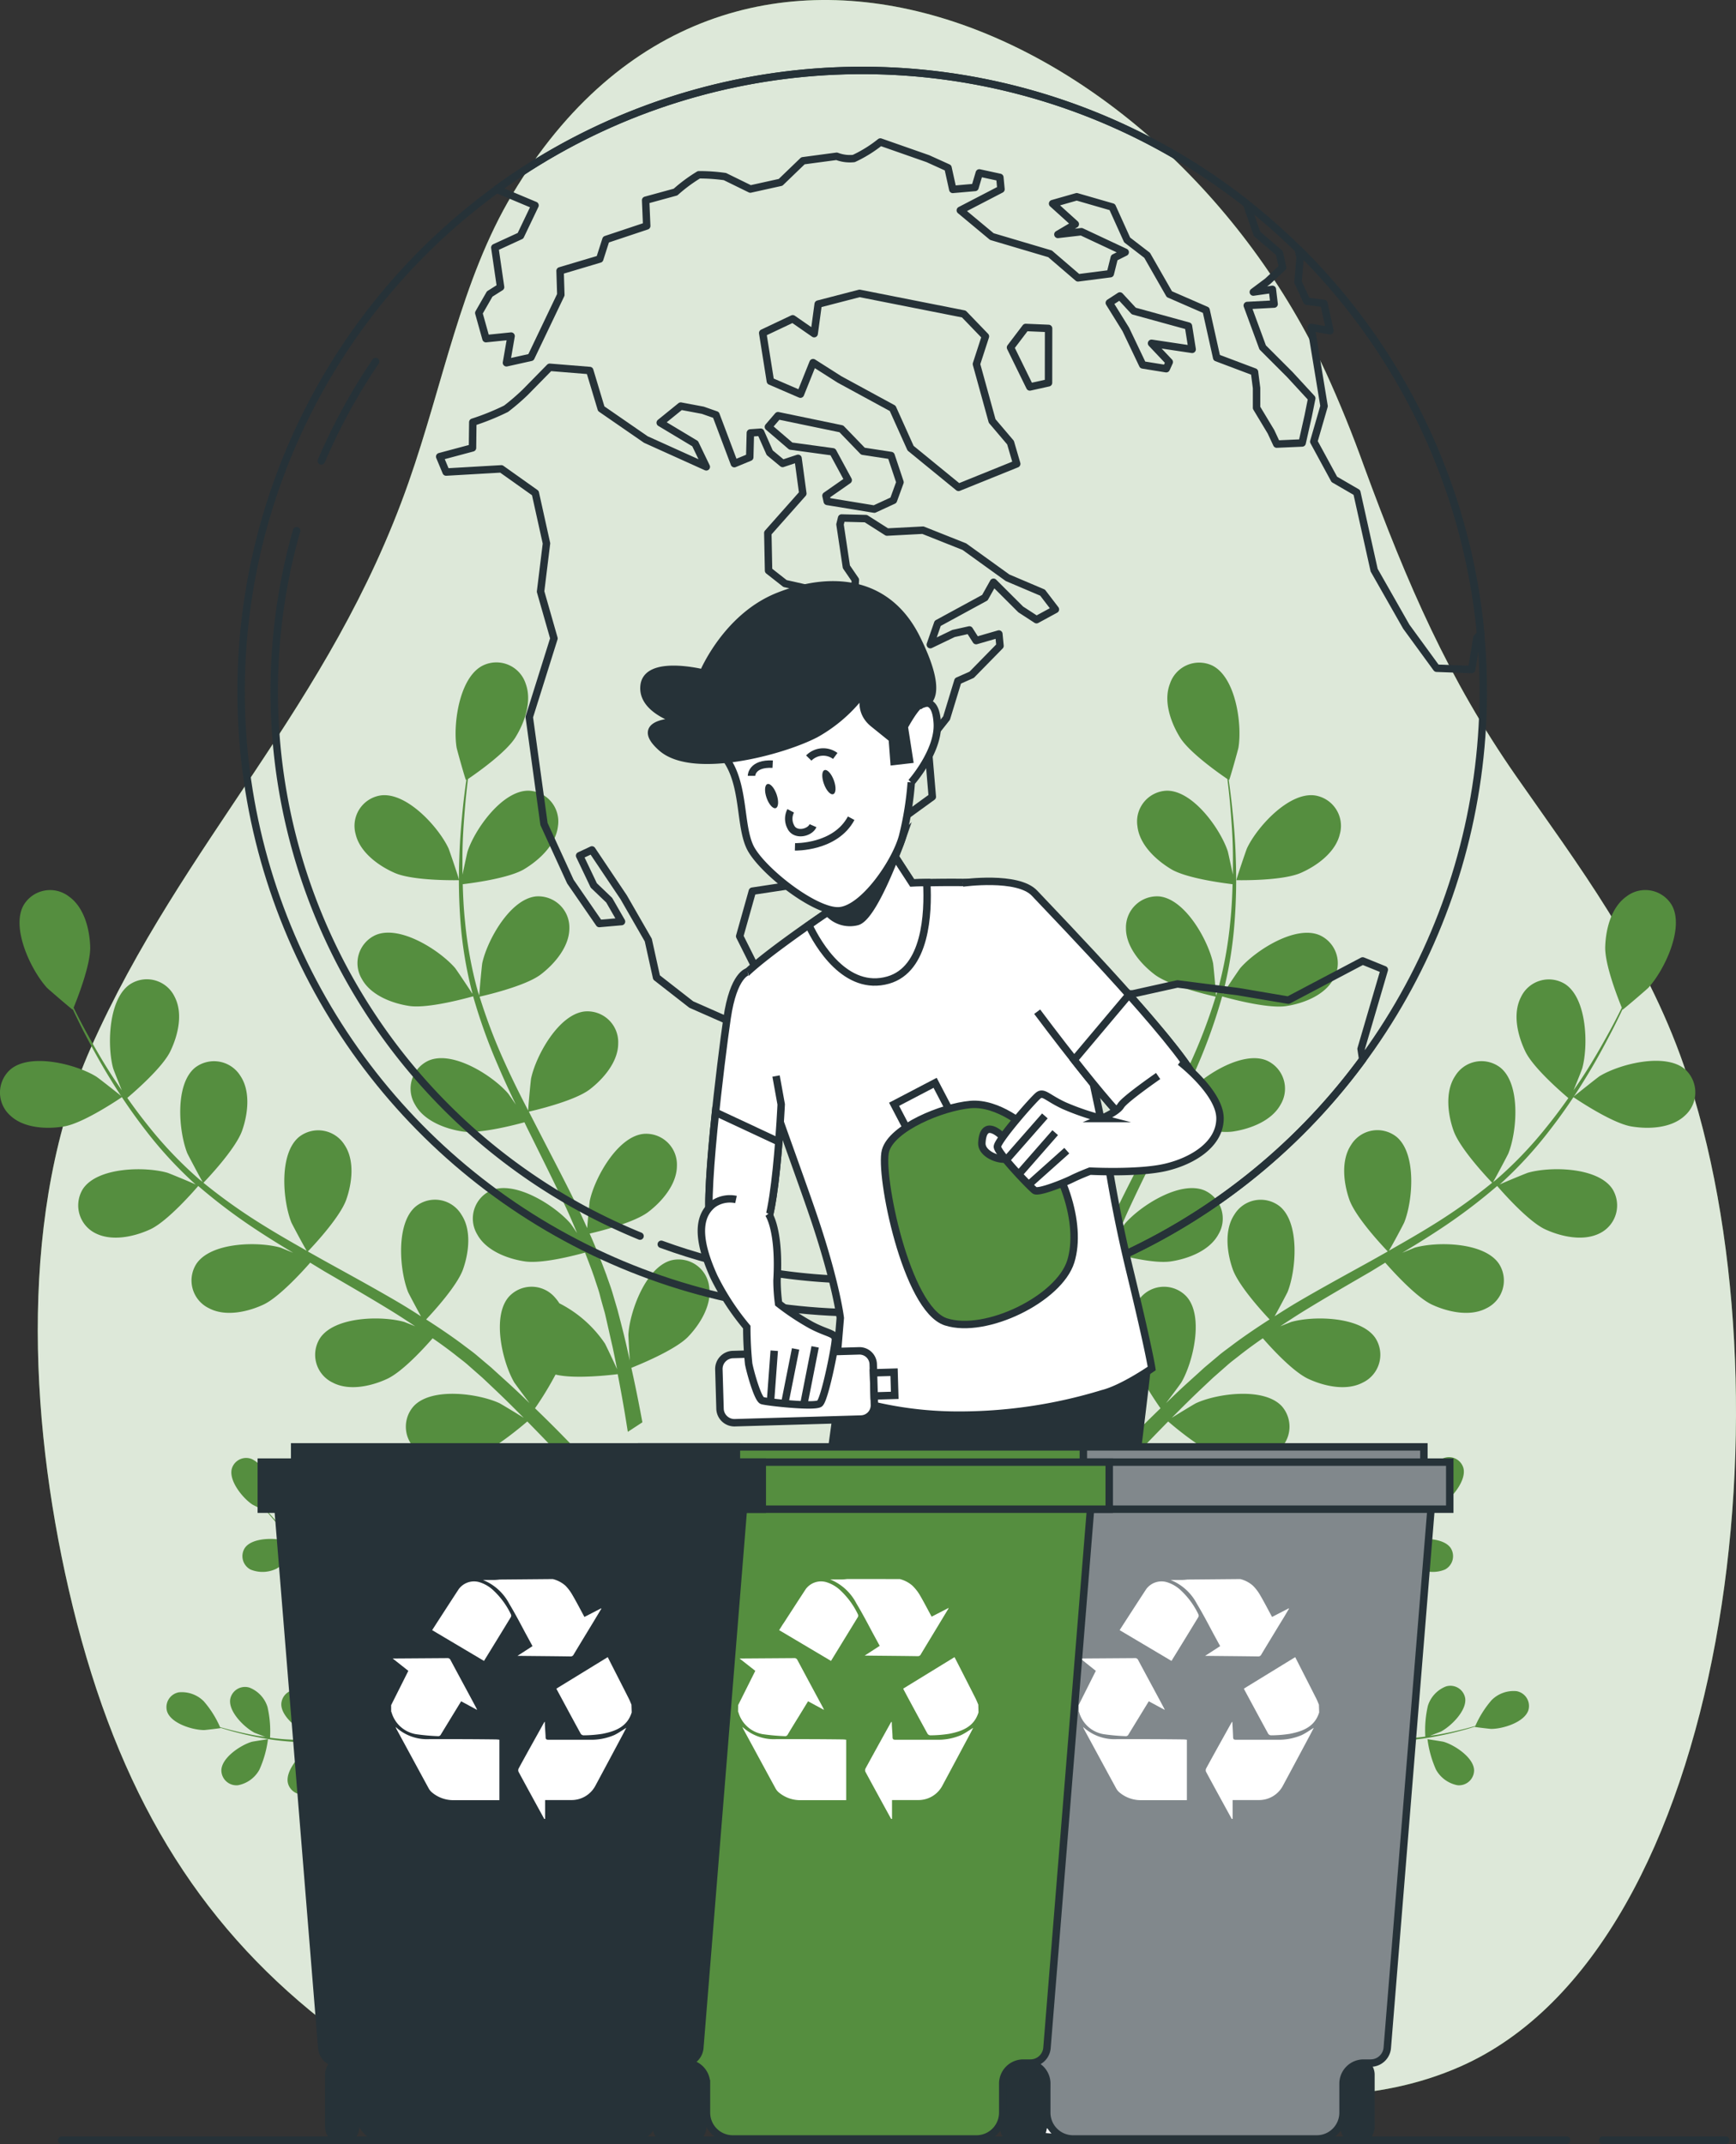 <svg xmlns="http://www.w3.org/2000/svg" width="233.492" height="288.326" viewBox="0 0 233.492 288.326">
  <rect x="0" y="0" width="233.492" height="288.326" fill="#333333" stroke="none"/>
  <g id="Eco_conscious-bro" data-name="Eco conscious-bro" transform="translate(-14.978 -38.333)">
    <g id="freepik--background-simple--inject-64" transform="translate(20.057 38.333)">
      <path id="Path_157226" data-name="Path 157226" d="M200.721,101.048q-2.336-6.515-5.146-12.661C173.742,41.479,115.189,15.943,86.184,64.432c-6.911,11.549-9.32,25.542-13.975,38.769-10.581,30.168-30.354,48.165-42.754,76.075-9.609,21.635-8.339,49.366-2.968,72.754,5.827,25.411,16.079,43.16,32.473,56.683,18.385,15.125,38.05,10.928,57.921,5.661,8.937-2.368,18.149-4.784,27.288-3.88,11.444,1.132,22.741,5.688,34.091,7.9,11.8,2.306,24.036,2.851,35.421-2.168,36.421-16.078,45.045-91.414,30.069-134.574-5.3-15.277-14.284-27.061-22.628-39.018C212.126,129.7,206.607,117.07,200.721,101.048Z" transform="translate(-22.335 -38.333)" fill="#558e3f"/>
      <path id="Path_157227" data-name="Path 157227" d="M200.721,101.048q-2.336-6.515-5.146-12.661C173.742,41.479,115.189,15.943,86.184,64.432c-6.911,11.549-9.32,25.542-13.975,38.769-10.581,30.168-30.354,48.165-42.754,76.075-9.609,21.635-8.339,49.366-2.968,72.754,5.827,25.411,16.079,43.16,32.473,56.683,18.385,15.125,38.05,10.928,57.921,5.661,8.937-2.368,18.149-4.784,27.288-3.88,11.444,1.132,22.741,5.688,34.091,7.9,11.8,2.306,24.036,2.851,35.421-2.168,36.421-16.078,45.045-91.414,30.069-134.574-5.3-15.277-14.284-27.061-22.628-39.018C212.126,129.7,206.607,117.07,200.721,101.048Z" transform="translate(-22.335 -38.333)" fill="#fff" opacity="0.8"/>
    </g>
    <g id="freepik--Plants--inject-64" transform="translate(14.978 127.407)">
      <path id="Path_157228" data-name="Path 157228" d="M464.088,253.8c-2.72-.456-7.822-3.963-7.828-3.963s3.334-2.665,3.562-2.8c2.692-1.636,8.85-3.21,11.515-.9a4.183,4.183,0,0,1-.055,6.213C469.466,254.048,466.436,254.193,464.088,253.8Z" transform="translate(-244.671 -191.395)" fill="#558e3f"/>
      <path id="Path_157229" data-name="Path 157229" d="M417.049,243.616c-2.4-1.118-6.151-5.481-6.448-5.826a74.865,74.865,0,0,1-7.87,5.923c-1.6,1.056-3.245,2.071-4.9,3.065.822-.345,1.567-.642,1.671-.69,3.031-.863,9.389-.752,11.342,2.175a4.142,4.142,0,0,1-1.691,5.971c-2.2,1.167-5.191.5-7.325-.49s-5.426-4.66-6.282-5.64l-1.919,1.174c-3.079,1.788-6.158,3.562-9.133,5.392-1.042.649-2.071,1.319-3.065,1.988.739-.3,1.381-.552,1.457-.58,3.024-.863,9.382-.752,11.342,2.175a4.142,4.142,0,0,1-1.7,5.971c-2.2,1.167-5.184.5-7.318-.49s-5.115-4.3-6.13-5.461c-1.015.69-2.03,1.436-2.982,2.175-.635.518-1.284.973-1.9,1.533l-1.829,1.608c-1.125,1.063-2.3,2.154-3.369,3.217-.752.732-1.457,1.45-2.168,2.161,1.036-.649,3.086-1.892,3.272-1.974,2.858-1.312,9.161-2.168,11.542.428a4.177,4.177,0,0,1-.773,6.165c-2,1.484-5.053,1.277-7.311.621-2.485-.69-6.7-4.3-7.214-4.75-1.174,1.194-2.3,2.361-3.348,3.452q-1.381,1.5-2.651,2.886l-1.843-1.208c.932-.994,1.926-2.03,3-3.12,1.18-1.215,2.471-2.485,3.811-3.783a43.968,43.968,0,0,1-2.8-4.535c-2.582.649-7.7.035-8.36-.055-.324,1.643-.614,3.238-.87,4.75-.18,1.042-.338,2.071-.49,3.01l-1.961-1.284q.186-1.036.393-2.071c.318-1.664.69-3.452,1.091-5.253-.628-.249-5.771-2.3-7.594-4.142-1.629-1.691-3.245-4.294-2.865-6.758a4.142,4.142,0,0,1,5.081-3.562c3.41.891,5.606,6.855,5.778,10,0,.186-.1,2.216-.186,3.486.166-.739.318-1.464.5-2.223.345-1.512.739-3,1.16-4.611.228-.773.456-1.553.69-2.34s.538-1.581.808-2.382c.69-1.85,1.429-3.686,2.237-5.523-1.319-.3-5.992-1.47-7.87-2.9s-3.866-3.755-3.859-6.213a4.142,4.142,0,0,1,4.487-4.294c3.5.359,6.572,5.93,7.228,8.974.041.193.255,2.451.352,3.7.5-1.1.987-2.2,1.526-3.293,1.546-3.162,3.217-6.317,4.832-9.471.511-.966,1-1.933,1.5-2.9-.469-.1-6.054-1.381-8.16-2.968-1.871-1.422-3.866-3.755-3.859-6.213a4.142,4.142,0,0,1,4.48-4.294c3.507.359,6.579,5.93,7.228,9.009.055.228.366,3.486.4,4.315,1.091-2.126,2.161-4.259,3.134-6.406a72.937,72.937,0,0,0,3.39-8.905c-.214-.048-6.047-1.339-8.208-2.975-1.871-1.422-3.866-3.755-3.859-6.213a4.183,4.183,0,0,1,4.487-4.294c3.507.366,6.572,5.93,7.228,8.974.048.242.38,3.749.393,4.384.055-.173.131-.352.18-.525a53.743,53.743,0,0,0,1.74-9.4c.186-1.747.269-3.452.311-5.074-1.111-.131-6.213-.78-8.284-2.036s-4.252-3.307-4.515-5.785a4.142,4.142,0,0,1,3.983-4.756c3.521,0,7.186,5.171,8.174,8.16.048.159.414,1.878.69,3.127V193.7c0-2.665-.2-5.108-.38-7.262-.11-1.229-.235-2.34-.366-3.376-1.022-.69-5.115-3.548-6.379-5.6s-2.25-4.894-1.346-7.214a4.142,4.142,0,0,1,5.723-2.43c3.141,1.6,4,7.9,3.493,11.011-.041.269-1.2,4.391-1.256,4.356l-.062-.041c.145.987.283,2.071.414,3.224.228,2.161.463,4.6.538,7.276a75.334,75.334,0,0,1-.159,8.65,54.827,54.827,0,0,1-1.553,9.547.518.518,0,0,0,0,.11c.545-.877,2.168-3.272,2.313-3.452,2.071-2.389,7.407-5.813,10.659-4.446a4.142,4.142,0,0,1,1.878,5.916c-1.187,2.188-4.045,3.279-6.372,3.631-2.623.393-8.153-1.18-8.595-1.3a73.959,73.959,0,0,1-3.3,9.285c-.753,1.76-1.56,3.514-2.4,5.26.5-.746.953-1.381,1.029-1.484,2.071-2.4,7.407-5.806,10.659-4.446a4.142,4.142,0,0,1,1.878,5.916c-1.187,2.188-4.052,3.279-6.379,3.631s-7.1-.891-8.346-1.236c-.331.69-.649,1.332-.98,2-1.581,3.2-3.176,6.372-4.639,9.54-.518,1.111-.987,2.23-1.463,3.348.449-.656.828-1.208.891-1.284,2.071-2.4,7.414-5.806,10.666-4.446a4.142,4.142,0,0,1,1.878,5.916c-1.187,2.188-4.052,3.279-6.379,3.631s-6.634-.773-8.125-1.18c-.449,1.16-.9,2.32-1.284,3.452-.249.787-.532,1.526-.739,2.333s-.428,1.574-.642,2.347c-.352,1.5-.69,3.058-1.035,4.542-.221,1.029-.414,2.009-.608,3,.5-1.111,1.533-3.279,1.636-3.452a16.223,16.223,0,0,1,6.13-5.405,4.784,4.784,0,0,1,.552-.739,4.142,4.142,0,0,1,6.213-.166c2.354,2.623.891,8.809-.69,11.529-.09.159-1.3,1.788-2.071,2.8.545-.525,1.077-1.042,1.643-1.574,1.125-1.063,2.278-2.071,3.514-3.21l1.864-1.567c.614-.532,1.332-1.022,2-1.539,1.574-1.174,3.224-2.285,4.908-3.369-.932-.987-4.183-4.536-4.964-6.765s-1.153-5.26.228-7.331a4.142,4.142,0,0,1,6.1-1.111c2.727,2.237,2.216,8.574,1.063,11.5-.076.186-1.139,2.188-1.747,3.286,1.022-.649,2.036-1.291,3.086-1.912,3.037-1.781,6.172-3.493,9.285-5.212.953-.525,1.9-1.063,2.844-1.595-.331-.345-4.294-4.48-5.171-6.979-.773-2.216-1.146-5.26.228-7.331a4.142,4.142,0,0,1,6.109-1.111c2.727,2.237,2.216,8.574,1.056,11.5-.083.221-1.622,3.113-2.071,3.824,2.071-1.174,4.142-2.361,6.151-3.617a74.608,74.608,0,0,0,7.739-5.523c-.152-.166-4.308-4.46-5.2-7.021-.78-2.216-1.153-5.26.221-7.331a4.142,4.142,0,0,1,6.109-1.111c2.727,2.237,2.216,8.574,1.056,11.5-.09.235-1.747,3.341-2.071,3.88.145-.117.3-.228.442-.345a53.287,53.287,0,0,0,6.627-6.9c1.125-1.381,2.119-2.713,3.065-4.059-.856-.725-4.729-4.059-5.792-6.275s-1.719-5.1-.58-7.311a4.142,4.142,0,0,1,5.93-1.747c2.955,1.926,3.141,8.284,2.313,11.315-.041.166-.69,1.795-1.174,2.975.414-.614.856-1.243,1.243-1.836,1.457-2.237,2.651-4.37,3.693-6.268.587-1.084,1.091-2.071,1.553-3.01-.469-1.146-2.306-5.785-2.23-8.194s.822-5.322,2.858-6.758a4.142,4.142,0,0,1,6.1,1.167c1.733,3.072-1.029,8.795-3.162,11.114-.179.193-3.452,3-3.452,2.934v-.069c-.428.9-.9,1.878-1.436,2.92-1,1.926-2.154,4.094-3.562,6.372a74.021,74.021,0,0,1-4.908,7.117,54.479,54.479,0,0,1-6.558,7.11l-.09.069c.939-.428,3.61-1.526,3.824-1.588,3.031-.863,9.382-.759,11.342,2.168a4.176,4.176,0,0,1-1.691,5.978C422.172,245.273,419.182,244.6,417.049,243.616Z" transform="translate(-209.229 -167.378)" fill="#558e3f"/>
      <path id="Path_157230" data-name="Path 157230" d="M390.649,204.661c-.062,0,1.312-4.052,1.429-4.3,1.339-2.844,5.605-7.559,9.105-7.1a4.142,4.142,0,0,1,3.376,5.212c-.573,2.423-3.044,4.232-5.191,5.184C396.841,204.806,390.656,204.661,390.649,204.661Z" transform="translate(-224.353 -175.372)" fill="#558e3f"/>
      <path id="Path_157231" data-name="Path 157231" d="M429.026,381.221a14.6,14.6,0,0,1-1.146-4.1s2.071.318,2.168.352c1.47.428,4.052,2.112,4.1,3.824a2.03,2.03,0,0,1-2.237,2.016A4.217,4.217,0,0,1,429.026,381.221Z" transform="translate(-235.883 -232.318)" fill="#558e3f"/>
      <path id="Path_157232" data-name="Path 157232" d="M402.944,364.592a13.081,13.081,0,0,1,0-4.218,35.971,35.971,0,0,1-4.7-.877c-.9-.228-1.8-.483-2.7-.746.387.18.739.345.787.38,1.3.794,3.348,3.107,2.941,4.763a2.023,2.023,0,0,1-2.692,1.381,4.229,4.229,0,0,1-2.223-2.761,13.444,13.444,0,0,1-.041-4.1l-1.035-.311c-1.65-.518-3.293-1.042-4.922-1.5-.573-.166-1.146-.3-1.719-.449.352.166.642.3.69.331,1.3.8,3.348,3.107,2.941,4.77a2.016,2.016,0,0,1-2.685,1.346,4.238,4.238,0,0,1-2.23-2.761,12.728,12.728,0,0,1-.055-3.983c-.587-.131-1.18-.255-1.753-.352-.393-.062-.773-.145-1.174-.18L381.2,355.2c-.746-.055-1.519-.117-2.25-.152l-1.491-.062c.573.152,1.691.483,1.781.518,1.381.594,3.776,2.568,3.631,4.273a2.023,2.023,0,0,1-2.458,1.74,4.2,4.2,0,0,1-2.616-2.409,14.859,14.859,0,0,1-.69-4.142c-.808,0-1.595-.048-2.34-.055h-1.9l-.207-1.1c.69,0,1.381,0,2.071.048s1.7.069,2.6.124a23.315,23.315,0,0,1,.69-2.492,14.684,14.684,0,0,1-2.72-3c-.69.421-1.381.842-1.981,1.243-.435.276-.842.545-1.236.815l-.186-1.125.884-.545c.69-.435,1.457-.884,2.237-1.332a13.918,13.918,0,0,1-1-4.073,4.221,4.221,0,0,1,1.477-3.238,2.023,2.023,0,0,1,2.941.649c.8,1.512-.614,4.246-1.684,5.343-.062.062-.822.69-1.3,1.077l.96-.552c.656-.373,1.319-.69,2.03-1.1l1.063-.518c.352-.18.746-.324,1.118-.49.877-.373,1.788-.69,2.706-1.015a13.145,13.145,0,0,1-1.539-3.762,4.316,4.316,0,0,1,.966-3.452,2.023,2.023,0,0,1,3,.2c1.022,1.381.034,4.294-.849,5.523-.055.076-.794.9-1.208,1.339.552-.18,1.1-.366,1.678-.532,1.636-.483,3.314-.925,4.977-1.381l1.533-.414a14.078,14.078,0,0,1-1.615-3.893,4.33,4.33,0,0,1,.966-3.452,2.023,2.023,0,0,1,3,.193c1.022,1.381.034,4.294-.849,5.523-.069.1-1.132,1.277-1.415,1.56,1.118-.3,2.237-.621,3.321-.98a35.416,35.416,0,0,0,4.294-1.705,14.058,14.058,0,0,1-1.622-3.914,4.3,4.3,0,0,1,.966-3.452,2.023,2.023,0,0,1,3,.193c1.022,1.381.034,4.3-.849,5.523-.069.1-1.215,1.381-1.436,1.574l.248-.1a27.042,27.042,0,0,0,3.921-2.458c.69-.511,1.319-1.036,1.919-1.553a13.747,13.747,0,0,1-1.988-3.638,4.157,4.157,0,0,1,.587-3.507,2.023,2.023,0,0,1,3.01-.138c1.167,1.256.5,4.266-.242,5.6-.041.076-.532.766-.9,1.263l.8-.69c.946-.884,1.76-1.747,2.471-2.52.4-.442.759-.849,1.084-1.236a13.619,13.619,0,0,1-.083-4.142,4.132,4.132,0,0,1,2.133-2.844,2.016,2.016,0,0,1,2.761,1.263c.456,1.65-1.512,4.018-2.761,4.832-.11.069-1.967,1.008-1.974.973h0c-.311.38-.649.78-1.022,1.208-.69.787-1.5,1.671-2.43,2.575a34.649,34.649,0,0,1-3.141,2.761,26.734,26.734,0,0,1-3.921,2.575h-.055c.5-.09,1.885-.3,1.988-.3,1.526-.055,4.508.746,5.088,2.354a2.023,2.023,0,0,1-1.5,2.609,4.228,4.228,0,0,1-3.39-1.091,14.232,14.232,0,0,1-2.354-3.5,35.312,35.312,0,0,1-4.4,1.864c-.877.311-1.774.594-2.672.87.428-.069.815-.117.87-.124,1.526-.048,4.5.746,5.081,2.361a2.023,2.023,0,0,1-1.5,2.609A4.235,4.235,0,0,1,393.9,345.1a13.448,13.448,0,0,1-2.292-3.39l-1.035.3c-1.664.483-3.32.953-4.936,1.463-.566.18-1.118.38-1.678.58l.753-.1c1.526-.055,4.508.746,5.088,2.354a2.023,2.023,0,0,1-1.5,2.609,4.2,4.2,0,0,1-3.383-1.091,12.609,12.609,0,0,1-2.244-3.286c-.566.214-1.125.435-1.664.69-.359.173-.69.311-1.07.5l-1.049.538c-.656.366-1.339.746-1.967,1.118-.442.255-.856.511-1.27.766.559-.186,1.671-.531,1.767-.545a7.8,7.8,0,0,1,3.942.421,1.989,1.989,0,0,1,.449-.048,2.03,2.03,0,0,1,2.071,2.168c-.173,1.7-2.865,3.2-4.356,3.528-.09,0-1.063.117-1.684.173.373,0,.69.041,1.1.076.753.048,1.5.124,2.3.2l1.174.159c.393.041.8.138,1.208.207.932.173,1.871.4,2.81.649a13.244,13.244,0,0,1,.794-4,4.218,4.218,0,0,1,2.692-2.32,2.023,2.023,0,0,1,2.4,1.823c.09,1.705-2.34,3.6-3.769,4.142-.09.034-1.153.311-1.74.449.559.152,1.125.3,1.691.483,1.629.5,3.272,1.056,4.908,1.608l1.5.5a13.629,13.629,0,0,1,.808-4.142,4.223,4.223,0,0,1,2.692-2.32,2.023,2.023,0,0,1,2.4,1.823c.09,1.705-2.34,3.6-3.769,4.142-.1.041-1.643.435-2.036.518,1.1.359,2.209.69,3.307,1.015a36.379,36.379,0,0,0,4.522.946,13.88,13.88,0,0,1,.808-4.142,4.235,4.235,0,0,1,2.7-2.32,2.016,2.016,0,0,1,2.4,1.823c.09,1.705-2.34,3.6-3.769,4.142-.11.041-1.76.469-2.071.525.083,0,.173.034.262.041a26.234,26.234,0,0,0,4.632.117c.856-.041,1.671-.131,2.458-.235a14.563,14.563,0,0,1,.345-4.142,4.118,4.118,0,0,1,2.423-2.6,2.023,2.023,0,0,1,2.589,1.546c.276,1.684-1.933,3.838-3.286,4.536l-1.45.552,1.063-.152c1.277-.214,2.43-.49,3.452-.739.58-.145,1.1-.29,1.588-.428a13.626,13.626,0,0,1,2.2-3.486,4.179,4.179,0,0,1,3.355-1.194,2.023,2.023,0,0,1,1.581,2.561c-.531,1.629-3.452,2.52-5.012,2.513-.131,0-2.2-.242-2.181-.269v-.035c-.463.145-.96.3-1.512.449-1.015.269-2.168.566-3.452.808a35.49,35.49,0,0,1-4.142.58,26.678,26.678,0,0,1-4.694,0h-.055c.463.193,1.733.787,1.822.842,1.3.8,3.348,3.113,2.941,4.77a2.023,2.023,0,0,1-2.692,1.381C404.035,366.966,403.29,365.675,402.944,364.592Z" transform="translate(-218.548 -215.302)" fill="#558e3f"/>
      <path id="Path_157233" data-name="Path 157233" d="M421.47,339.282s1.885-.863,2.009-.9c1.457-.449,4.542-.469,5.523.932a2.03,2.03,0,0,1-.759,2.913,4.22,4.22,0,0,1-3.555-.152A14.834,14.834,0,0,1,421.47,339.282Z" transform="translate(-233.898 -220.236)" fill="#558e3f"/>
      <path id="Path_157234" data-name="Path 157234" d="M23.6,253.812c2.72-.456,7.821-3.976,7.828-3.976s-3.321-2.651-3.562-2.761c-2.692-1.636-8.85-3.21-11.515-.9a4.142,4.142,0,0,0,.055,6.213C18.217,254.06,21.282,254.205,23.6,253.812Z" transform="translate(-14.978 -191.408)" fill="#558e3f"/>
      <path id="Path_157235" data-name="Path 157235" d="M36.38,243.6c2.4-1.118,6.144-5.481,6.441-5.826a75.683,75.683,0,0,0,7.87,5.923c1.6,1.056,3.245,2.071,4.9,3.065-.828-.345-1.567-.642-1.678-.69-3.024-.863-9.382-.752-11.342,2.175a4.142,4.142,0,0,0,1.7,5.971c2.2,1.167,5.191.5,7.318-.49s5.433-4.66,6.289-5.64l1.926,1.174c3.079,1.788,6.158,3.562,9.126,5.392,1.049.649,2.071,1.319,3.065,1.988-.732-.3-1.381-.552-1.45-.58-3.024-.863-9.382-.752-11.342,2.175a4.142,4.142,0,0,0,1.691,5.971c2.2,1.167,5.191.5,7.324-.49s5.108-4.3,6.13-5.461c1.015.69,2.03,1.436,2.982,2.175.635.518,1.284.973,1.9,1.533l1.829,1.608c1.125,1.063,2.292,2.154,3.369,3.217.752.732,1.457,1.45,2.168,2.161-1.036-.649-3.093-1.892-3.272-1.974-2.858-1.312-9.161-2.168-11.542.428a4.142,4.142,0,0,0,.773,6.165c2,1.484,5.053,1.277,7.311.621,2.485-.69,6.689-4.3,7.214-4.75,1.174,1.194,2.3,2.361,3.348,3.452.939,1,1.816,1.961,2.651,2.886l1.85-1.208c-.939-.994-1.926-2.03-3-3.12-1.18-1.215-2.471-2.485-3.811-3.783a43.97,43.97,0,0,0,2.761-4.535c2.582.649,7.7.034,8.36-.055.318,1.643.614,3.238.87,4.75.179,1.042.338,2.071.49,3.01l1.961-1.284c-.131-.69-.255-1.381-.394-2.071-.318-1.664-.69-3.452-1.091-5.253.628-.249,5.771-2.3,7.594-4.142,1.636-1.691,3.251-4.294,2.872-6.758a4.142,4.142,0,0,0-5.081-3.562c-3.41.891-5.606,6.855-5.785,10,0,.186.1,2.216.193,3.486-.166-.739-.324-1.464-.5-2.223-.345-1.512-.739-3-1.16-4.611-.228-.773-.456-1.553-.69-2.34s-.545-1.581-.815-2.382c-.69-1.85-1.422-3.686-2.237-5.523,1.325-.3,5.992-1.47,7.877-2.9s3.859-3.755,3.859-6.213a4.142,4.142,0,0,0-4.487-4.294c-3.507.359-6.572,5.93-7.228,8.974-.041.193-.255,2.451-.352,3.7-.5-1.1-.987-2.2-1.526-3.293-1.546-3.162-3.217-6.317-4.832-9.471-.5-.966-.994-1.933-1.491-2.9.469-.1,6.054-1.381,8.16-2.968,1.871-1.422,3.866-3.755,3.859-6.213a4.142,4.142,0,0,0-4.487-4.294c-3.507.359-6.572,5.93-7.228,9.009-.048.228-.359,3.486-.393,4.315-1.1-2.126-2.168-4.259-3.134-6.406a74.138,74.138,0,0,1-3.4-8.905c.221-.048,6.054-1.339,8.215-2.975,1.871-1.422,3.859-3.755,3.859-6.213a4.183,4.183,0,0,0-4.487-4.294c-3.507.366-6.572,5.93-7.228,8.974-.048.242-.387,3.749-.4,4.384-.048-.173-.124-.352-.179-.525a54.357,54.357,0,0,1-1.733-9.4c-.186-1.747-.269-3.452-.311-5.074,1.111-.131,6.213-.78,8.284-2.036s4.252-3.307,4.522-5.785a4.142,4.142,0,0,0-3.983-4.756c-3.528,0-7.186,5.171-8.174,8.16-.055.159-.414,1.878-.69,3.127v-2.216c0-2.665.2-5.108.38-7.262.11-1.229.235-2.34.359-3.376,1.029-.69,5.115-3.548,6.386-5.6s2.244-4.894,1.381-7.214a4.142,4.142,0,0,0-5.8-2.43c-3.141,1.6-4,7.9-3.493,11.011.041.269,1.2,4.391,1.256,4.356l.062-.041c-.145.987-.283,2.071-.414,3.224-.228,2.161-.463,4.6-.538,7.276a75.322,75.322,0,0,0,.159,8.65,54.184,54.184,0,0,0,1.588,9.527s0,.069,0,.11c-.552-.877-2.168-3.272-2.313-3.452-2.071-2.389-7.407-5.813-10.666-4.446a4.142,4.142,0,0,0-1.878,5.916c1.187,2.188,4.052,3.279,6.379,3.631,2.623.393,8.153-1.18,8.588-1.3a74,74,0,0,0,3.341,9.3c.746,1.76,1.56,3.514,2.4,5.26-.5-.746-.953-1.381-1.029-1.484-2.071-2.4-7.407-5.806-10.659-4.446a4.142,4.142,0,0,0-1.878,5.916c1.187,2.188,4.052,3.279,6.372,3.631s7.1-.891,8.353-1.236c.324.69.649,1.332.98,2,1.581,3.2,3.176,6.372,4.639,9.54.518,1.111.987,2.23,1.457,3.348-.442-.656-.822-1.208-.891-1.284-2.071-2.4-7.407-5.806-10.659-4.446a4.142,4.142,0,0,0-1.878,5.916c1.187,2.188,4.052,3.279,6.379,3.631s6.634-.773,8.125-1.18c.449,1.16.9,2.32,1.284,3.452.242.787.532,1.526.732,2.333s.435,1.574.649,2.347c.352,1.5.69,3.058,1.036,4.542.221,1.029.414,2.009.607,3-.5-1.111-1.533-3.279-1.636-3.452a16.278,16.278,0,0,0-6.13-5.405,5.274,5.274,0,0,0-.552-.739,4.142,4.142,0,0,0-6.213-.166c-2.354,2.623-.891,8.809.69,11.529.1.159,1.3,1.788,2.071,2.8-.552-.525-1.077-1.042-1.65-1.574-1.118-1.063-2.271-2.071-3.507-3.21l-1.85-1.56c-.607-.532-1.325-1.022-1.988-1.539-1.574-1.174-3.224-2.285-4.915-3.369.932-.987,4.19-4.536,4.97-6.765s1.153-5.26-.228-7.331a4.142,4.142,0,0,0-6.123-1.111c-2.72,2.237-2.209,8.574-1.056,11.5.069.186,1.139,2.188,1.74,3.286-1.015-.649-2.03-1.291-3.086-1.912-3.037-1.781-6.165-3.493-9.278-5.212-.953-.525-1.9-1.063-2.851-1.595.338-.345,4.294-4.48,5.171-6.979.78-2.216,1.153-5.26-.221-7.331a4.177,4.177,0,0,0-6.109-1.111c-2.761,2.237-2.216,8.574-1.063,11.5.09.221,1.629,3.113,2.071,3.824-2.071-1.174-4.142-2.361-6.144-3.617a75.454,75.454,0,0,1-7.746-5.523c.159-.166,4.308-4.46,5.205-7.021.78-2.216,1.153-5.26-.221-7.331a4.177,4.177,0,0,0-6.1-1.139c-2.761,2.237-2.216,8.574-1.063,11.5.1.235,1.747,3.341,2.071,3.88-.145-.117-.3-.228-.442-.345a53.846,53.846,0,0,1-6.634-6.9c-1.118-1.381-2.119-2.713-3.058-4.059.856-.725,4.729-4.059,5.792-6.275s1.719-5.1.58-7.311a4.142,4.142,0,0,0-5.964-1.719c-2.955,1.926-3.141,8.284-2.313,11.315.041.166.69,1.795,1.167,2.975-.414-.614-.849-1.243-1.236-1.836-1.457-2.237-2.651-4.37-3.693-6.268-.587-1.084-1.091-2.071-1.553-3.01.469-1.146,2.306-5.785,2.23-8.194s-.828-5.322-2.858-6.758a4.142,4.142,0,0,0-6.1,1.167c-1.733,3.072,1.029,8.795,3.155,11.114.186.193,3.452,3,3.452,2.934v-.069c.428.9.9,1.878,1.429,2.92,1.008,1.926,2.161,4.094,3.569,6.372a75.166,75.166,0,0,0,4.9,7.117,55.034,55.034,0,0,0,6.565,7.11l.09.069c-.939-.428-3.61-1.526-3.824-1.588-3.031-.863-9.389-.759-11.349,2.168a4.183,4.183,0,0,0,1.7,5.978C31.25,245.258,34.246,244.589,36.38,243.6Z" transform="translate(-16.158 -167.363)" fill="#558e3f"/>
      <path id="Path_157236" data-name="Path 157236" d="M98.112,204.661c.062,0-1.312-4.052-1.429-4.3-1.339-2.844-5.612-7.559-9.106-7.1a4.142,4.142,0,0,0-3.376,5.212c.566,2.423,3.044,4.232,5.191,5.184C91.919,204.806,98.1,204.661,98.112,204.661Z" transform="translate(-36.367 -175.372)" fill="#558e3f"/>
      <path id="Path_157237" data-name="Path 157237" d="M63.225,381.221a14.437,14.437,0,0,0,1.153-4.1s-2.071.318-2.175.352c-1.464.428-4.045,2.112-4.094,3.824a2.023,2.023,0,0,0,2.237,2.016A4.147,4.147,0,0,0,63.225,381.221Z" transform="translate(-28.335 -232.318)" fill="#558e3f"/>
      <path id="Path_157238" data-name="Path 157238" d="M68.666,364.643a13.08,13.08,0,0,0,0-4.218,36.179,36.179,0,0,0,4.7-.877c.9-.228,1.8-.483,2.7-.746-.393.18-.739.345-.787.38-1.3.794-3.348,3.107-2.941,4.763a2.023,2.023,0,0,0,2.692,1.381,4.229,4.229,0,0,0,2.223-2.761,13.446,13.446,0,0,0,.041-4.1l1.035-.311c1.65-.518,3.293-1.042,4.922-1.5.573-.166,1.146-.3,1.712-.449l-.69.331c-1.25.773-3.321,3.065-2.906,4.729a2.03,2.03,0,0,0,2.692,1.346,4.239,4.239,0,0,0,2.23-2.761,12.728,12.728,0,0,0,.055-3.983c.587-.131,1.174-.255,1.753-.352.393-.062.773-.145,1.174-.18l1.174-.124c.746-.055,1.519-.117,2.251-.152L94.18,355c-.573.152-1.684.483-1.774.518-1.381.594-3.783,2.568-3.631,4.273a2.023,2.023,0,0,0,2.458,1.74,4.222,4.222,0,0,0,2.616-2.409,14.861,14.861,0,0,0,.69-4.142c.808,0,1.595-.048,2.34-.055h1.9l.124-1.063c-.69,0-1.381,0-2.071.048s-1.705.069-2.6.124a22.275,22.275,0,0,0-.69-2.492,14.766,14.766,0,0,0,2.761-3c.69.421,1.381.842,1.981,1.243.428.276.842.545,1.236.815l.186-1.125-.884-.545c-.69-.435-1.457-.884-2.237-1.332a14.144,14.144,0,0,0,1-4.073,4.244,4.244,0,0,0-1.477-3.238,2.023,2.023,0,0,0-2.941.649c-.8,1.512.614,4.246,1.678,5.343.069.062.828.69,1.312,1.077l-.96-.552c-.69-.373-1.319-.69-2.03-1.1l-1.063-.518c-.352-.18-.746-.324-1.118-.49-.877-.373-1.788-.69-2.706-1.015a13.345,13.345,0,0,0,1.539-3.762,4.316,4.316,0,0,0-.966-3.452,2.023,2.023,0,0,0-3,.2c-1.022,1.381,0,4.294.849,5.523.055.076.794.9,1.208,1.339-.559-.179-1.111-.366-1.678-.532-1.636-.483-3.314-.925-4.984-1.381-.511-.131-1.015-.276-1.526-.414a14.08,14.08,0,0,0,1.615-3.893,4.33,4.33,0,0,0-.966-3.452,2.03,2.03,0,0,0-3.01.193c-1.015,1.381,0,4.294.856,5.523.069.1,1.125,1.277,1.415,1.56-1.125-.3-2.237-.621-3.321-.98a35.412,35.412,0,0,1-4.328-1.622,14.5,14.5,0,0,0,1.622-3.914,4.33,4.33,0,0,0-.966-3.452,2.03,2.03,0,0,0-3.01.193c-1.015,1.381,0,4.3.856,5.523.069.1,1.215,1.381,1.436,1.574l-.249-.1a27.5,27.5,0,0,1-3.942-2.437c-.69-.511-1.319-1.035-1.919-1.553A13.365,13.365,0,0,0,67.8,330.72a4.179,4.179,0,0,0-.58-3.507,2.023,2.023,0,0,0-3.01-.138c-1.167,1.256-.511,4.266.235,5.6.041.076.538.766.9,1.263l-.8-.69c-.946-.884-1.76-1.747-2.471-2.52-.407-.442-.759-.849-1.091-1.236a13.59,13.59,0,0,0,.09-4.142,4.122,4.122,0,0,0-2.14-2.844,2.009,2.009,0,0,0-2.727,1.263c-.456,1.65,1.512,4.018,2.761,4.832.11.069,1.967,1.008,1.967.973h0c.311.38.642.78,1.022,1.208.69.787,1.491,1.671,2.423,2.575a35.733,35.733,0,0,0,3.148,2.761,26.737,26.737,0,0,0,3.921,2.575H71.5c-.49-.09-1.878-.3-1.981-.3-1.533-.055-4.508.746-5.088,2.354a2.016,2.016,0,0,0,1.5,2.609,4.228,4.228,0,0,0,3.39-1.091,14.235,14.235,0,0,0,2.354-3.5,35.323,35.323,0,0,0,4.4,1.864c.877.311,1.767.594,2.672.87l-.835-.069c-1.526-.048-4.508.746-5.088,2.361a2.03,2.03,0,0,0,1.5,2.609,4.243,4.243,0,0,0,3.39-1.091A13.448,13.448,0,0,0,80,341.924l1.036.3c1.664.483,3.32.953,4.936,1.464.566.179,1.118.38,1.671.58l-.746-.1c-1.533-.055-4.508.746-5.088,2.354a2.023,2.023,0,0,0,1.5,2.609,4.2,4.2,0,0,0,3.39-1.091,12.782,12.782,0,0,0,2.244-3.286c.559.214,1.125.435,1.657.69.366.173.69.311,1.077.5l1.049.538c.69.366,1.332.746,1.967,1.118.435.255.849.511,1.27.766-.566-.186-1.678-.532-1.767-.545a7.835,7.835,0,0,0-3.949.421,1.925,1.925,0,0,0-.442-.048,2.03,2.03,0,0,0-2.071,2.168c.166,1.7,2.858,3.2,4.356,3.528.083,0,1.063.117,1.684.173-.373,0-.732.041-1.1.076-.752.048-1.5.124-2.3.2L89.2,354.5c-.393.041-.8.138-1.208.207-.932.173-1.871.4-2.81.649a13.461,13.461,0,0,0-.794-4,4.255,4.255,0,0,0-2.741-2.333,2.016,2.016,0,0,0-2.4,1.823c-.1,1.705,2.34,3.6,3.762,4.142.09.034,1.16.311,1.747.449-.559.152-1.125.3-1.691.483-1.636.5-3.272,1.056-4.908,1.608l-1.5.5a13.571,13.571,0,0,0-.8-4.142,4.235,4.235,0,0,0-2.7-2.32,2.016,2.016,0,0,0-2.4,1.823c-.09,1.705,2.34,3.6,3.769,4.142.1.041,1.643.435,2.071.518-1.1.359-2.209.69-3.307,1.015a36.5,36.5,0,0,1-4.529.946,13.813,13.813,0,0,0-.8-4.142,4.235,4.235,0,0,0-2.7-2.319,2.016,2.016,0,0,0-2.4,1.822c-.1,1.705,2.34,3.6,3.762,4.142.117.041,1.767.469,2.071.525l-.269.041a26.185,26.185,0,0,1-4.625.117c-.856-.041-1.671-.131-2.458-.235A14.563,14.563,0,0,0,61,355.821a4.11,4.11,0,0,0-2.43-2.6,2.023,2.023,0,0,0-2.582,1.546c-.283,1.684,1.933,3.838,3.286,4.536l1.45.552-1.063-.152c-1.277-.214-2.43-.49-3.452-.739-.58-.145-1.1-.29-1.588-.428a13.484,13.484,0,0,0-2.2-3.486,4.173,4.173,0,0,0-3.348-1.194,2.023,2.023,0,0,0-1.581,2.561c.525,1.629,3.452,2.52,5,2.513.131,0,2.2-.242,2.188-.269v-.034c.469.145.966.3,1.519.449,1.015.269,2.168.566,3.452.808a35.287,35.287,0,0,0,4.142.58,26.6,26.6,0,0,0,4.687,0h.041c-.463.193-1.733.787-1.822.842-1.3.8-3.348,3.113-2.948,4.77a2.023,2.023,0,0,0,2.692,1.381A4.4,4.4,0,0,0,68.666,364.643Z" transform="translate(-25.022 -215.353)" fill="#558e3f"/>
      <path id="Path_157239" data-name="Path 157239" d="M70.065,339.282s-1.878-.863-2-.9c-1.464-.449-4.542-.469-5.523.932a2.03,2.03,0,0,0,.759,2.913,4.221,4.221,0,0,0,3.555-.152A14.573,14.573,0,0,0,70.065,339.282Z" transform="translate(-29.604 -220.236)" fill="#558e3f"/>
    </g>
    <g id="freepik--earth-globe--inject-64" transform="translate(43.84 44.24)">
      <circle id="Ellipse_114" data-name="Ellipse 114" cx="83.537" cy="83.537" r="83.537" transform="translate(0 7.288) rotate(-2.5)" fill="none" stroke="#263238" stroke-linecap="round" stroke-linejoin="round" stroke-width="1"/>
      <path id="Path_157240" data-name="Path 157240" d="M224.27,285a78.967,78.967,0,0,0,13.62,1.753" transform="translate(-153.945 -120.624)" fill="none" stroke="#263238" stroke-linecap="round" stroke-linejoin="round" stroke-width="1"/>
      <path id="Path_157241" data-name="Path 157241" d="M209.43,280.72q3.4,1.243,6.9,2.168" transform="translate(-149.35 -119.299)" fill="none" stroke="#263238" stroke-linecap="round" stroke-linejoin="round" stroke-width="1"/>
      <path id="Path_157242" data-name="Path 157242" d="M137.024,141.71a79.119,79.119,0,0,0,46.19,94.859" transform="translate(-125.992 -76.252)" fill="none" stroke="#263238" stroke-linecap="round" stroke-linejoin="round" stroke-width="1"/>
      <path id="Path_157243" data-name="Path 157243" d="M150.5,108.76a79.61,79.61,0,0,0-7.3,13.365" transform="translate(-128.84 -66.049)" fill="none" stroke="#263238" stroke-linecap="round" stroke-linejoin="round" stroke-width="1"/>
      <path id="Path_157244" data-name="Path 157244" d="M231.591,119.31l8.519,1.767,2.906,3.01,3.783.58,1.2,3.59-.884,2.43-2.575,1.187-6.323-1.036-.173-.773,2.989-2.085-2.064-3.811-5.661-.773-3.01-2.582Z" transform="translate(-155.812 -69.316)" fill="none" stroke="#263238" stroke-linecap="round" stroke-linejoin="round" stroke-width="1"/>
      <path id="Path_157245" data-name="Path 157245" d="M280.4,194.984l-6.758-1.146-8.153-1.035-6,1.332-5.875.083-5.889,2.761-3.452.966-2.126.469-3.548,3.224-3.486,2.389-5.958-2.126.152-5.723-3.6-.621-3.866.856-.966-1.615-.387-3.569-1.788-1.636-2.623.994-.345,2.106-3.245.925-3.679-2.837-2.2-4.391,1.705-6.061,5.7-.863,1.85,1.015,2.32-.518,2.52-2.389,2.685.214,4.832,5.226,1.312-.49-1.381-4.37-1.677-2.071-.428-3.762,6.468-4.687-.621-7.373,2.54-3.21,1.526-5,1.85-.822,3.811-3.887-.152-1.595-3.058.884L237.5,145.2l-2.133.476-3.12,1.5.994-2.865,6.344-3.452,1.16-2.071,3.659,3.652,2.126,1.381,2.54-1.381-1.726-2.257-4.708-2L236.826,134l-5.571-2.216-4.832.255-2.844-1.809-3.265-.083-.214.863.856,5.7,1.208,1.767-.366,6.579-4.563-2.237v-2.844l-4.529-1.015-2.216-1.74-.1-5.06,4.708-5.309-.642-4.729-2.071.69-1.74-1.443-1.222-2.761-1.381.1-.083,3.272-2.071.856-2.471-6.558-1.767-.621-2.968-.559-2.761,2.237,4.694,2.817,1.5,3.113-8.132-3.673-6-4.142-1.546-5.136-5.378-.435-3.314,3.376a30.1,30.1,0,0,1-2.561,2.2,33.167,33.167,0,0,1-4.473,1.809l-.041,3.452-4.411,1.18.863,2.071,7.421-.428,4.577,3.251,1.5,6.772-.794,6.475,1.8,6.3-3.32,10.576,1.981,14.387,3.548,7.739,3.887,5.64,2.989-.262-1.657-2.879-2.071-1.981-1.905-4,1.657-.773L191,181.143l3.314,5.764,1.111,5.026,4.667,3.638,7.656,3.376,10.666.476,3.742,2.216,3.01,2.582,3.963,1.381,4.515.214,4.211-1.139s.242,1.981.456,2.948-1.767,4.832-1.767,4.832l-1.27,4.342,2.5,3.921,4.646.794,7.373,4.832,2.968.559.642,2.906.642,1.277A83.3,83.3,0,0,0,290.4,202.958l-.214-1.422,3.12-10.645-2.906-1.18Z" transform="translate(-135.981 -66.395)" fill="none" stroke="#263238" stroke-linecap="round" stroke-linejoin="round" stroke-width="1"/>
      <path id="Path_157246" data-name="Path 157246" d="M285.908,96.147l-2.948-3.2-3.652-3.652-2.071-5.633,3.61-.193-.235-1.981-2.561.366,1.919-1.436,2.016-1.871-.428-1.94-3.01-2.582-1.415-4.059A83.565,83.565,0,0,0,176.275,68.03l5.164,2.168-1.954,4.087-3.452,1.588.773,5.316-1.464.925-1.464,2.554.966,3.452,3.376-.345-.621,3.59,3.293-.732,4.018-8.408-.1-3.224,5.329-1.588.842-2.623,5.481-1.829-.145-3.452,4.018-1.1a21.058,21.058,0,0,1,3.141-2.326,24.8,24.8,0,0,1,3.507.242L210.4,68l4.066-.9,3.01-2.9,4.536-.607a4.922,4.922,0,0,0,2.306.3,17.5,17.5,0,0,0,3.569-2.216l6.386,2.237,2.713,1.229.642,2.906,2.989-.262.58-1.954,2.761.6.152,1.595-5.467,2.837,4.239,3.528,7.828,2.32,3.762,3.231,4.342-.559.538-2.154,1.464-.732-5.889-2.761-3.162.366,2.34-1.381-3.051-2.761,3.245-.925,4.777,1.381,2,4.425,2.692,2.071,2.989,5.226,4.943,2.154,1.422,6.386L278.21,92.6l.276,2.168v2.651l1.94,3.224.773,1.657,3.417-.152.815-3.631Z" transform="translate(-138.341 -48.486)" fill="none" stroke="#263238" stroke-linecap="round" stroke-linejoin="round" stroke-width="1"/>
      <path id="Path_157247" data-name="Path 157247" d="M333.518,86.87l.249,1.111L333.49,91.3l1.18,2.568,2.3.3.815,3.673-2.534-.449,1.74,10.583-1.381,4.77,2.761,5.081,3.031,1.76,2.326,10.452,4.321,7.594,4.08,5.592,4.715.173.69-4.218.525-.635a83.813,83.813,0,0,0-24.528-51.665Z" transform="translate(-187.767 -59.27)" fill="none" stroke="#263238" stroke-linecap="round" stroke-linejoin="round" stroke-width="1"/>
      <path id="Path_157248" data-name="Path 157248" d="M256.244,98.255,242.217,95.48l-5.564,1.443-.538,3.976-2.886-2-4.038,1.912,1.029,6.475,4.045,1.747,1.7-4.239,3.548,2.257,7.159,3.893,2.409,5.357,6.448,5.267,7.828-3.162-.835-2.858-2.471-2.906-2.112-7.656,1.208-3.721Z" transform="translate(-155.469 -61.936)" fill="none" stroke="#263238" stroke-linecap="round" stroke-linejoin="round" stroke-width="1"/>
      <path id="Path_157249" data-name="Path 157249" d="M282.592,102.251l-3.079-.131-2.043,2.692,2.6,5.309,2.513-.559Z" transform="translate(-170.419 -63.992)" fill="none" stroke="#263238" stroke-linecap="round" stroke-linejoin="round" stroke-width="1"/>
      <path id="Path_157250" data-name="Path 157250" d="M307.365,100.035l-7.352-2.023-1.871-2.023-1.422.925,2.216,3.569,2.278,4.777,3.162.511.407-.9-2.382-2.52,5.461.815Z" transform="translate(-176.38 -62.094)" fill="none" stroke="#263238" stroke-linecap="round" stroke-linejoin="round" stroke-width="1"/>
      <path id="Path_157251" data-name="Path 157251" d="M252.481,221.24l-.6.953,6.192.449,2.927,2.2,3.762-.428.884-2.43-4.625.214Z" transform="translate(-162.495 -100.88)" fill="none" stroke="#263238" stroke-linecap="round" stroke-linejoin="round" stroke-width="1"/>
      <path id="Path_157252" data-name="Path 157252" d="M277.181,221.03l-3.811,2.064.925,1.422,5.033-1.118.628-1.767-1.705.58Z" transform="translate(-169.15 -100.815)" fill="none" stroke="#263238" stroke-linecap="round" stroke-linejoin="round" stroke-width="1"/>
    </g>
    <g id="freepik--Character--inject-64" transform="translate(101.591 116.979)">
      <path id="Path_157253" data-name="Path 157253" d="M291.157,436.312l-1.684,8.615s-.207,2.527.842,3.362,19.329.842,19.329,0,.421-3.783-.207-5.461-2.106-7.359-2.106-7.359Z" transform="translate(-238.243 -239.958)" fill="#fff" stroke="#263238" stroke-miterlimit="10" stroke-width="1"/>
      <path id="Path_157254" data-name="Path 157254" d="M289.7,452.22a2.292,2.292,0,0,0,.69,1.256c1.049.842,19.329.842,19.329,0,0-.255.041-.69.076-1.256Z" transform="translate(-238.318 -245.145)" fill="#fff" stroke="#263238" stroke-miterlimit="10" stroke-width="1"/>
      <path id="Path_157255" data-name="Path 157255" d="M299.424,436.377s-1.892,4-.207,4.832,6.3,1.256,7.145-.214-1.049-4.625-1.049-4.625Z" transform="translate(-241.049 -240.237)" fill="#fff" stroke="#263238" stroke-miterlimit="10" stroke-width="1"/>
      <path id="Path_157256" data-name="Path 157256" d="M241.048,434l-4.411,4.832s-7.594,6.938-7.145,7.78a19.327,19.327,0,0,1,.842,2.071h24.59s1.47-1.263,1.47-1.891-.421-8.829-.421-8.829Z" transform="translate(-219.668 -239.503)" fill="#fff" stroke="#263238" stroke-miterlimit="10" stroke-width="1"/>
      <path id="Path_157257" data-name="Path 157257" d="M229.65,452.54c.387.828.739,1.878.739,1.878h24.59a6.059,6.059,0,0,0,1.429-1.719Z" transform="translate(-219.723 -245.244)" fill="#fff" stroke="#263238" stroke-miterlimit="10" stroke-width="1"/>
      <path id="Path_157258" data-name="Path 157258" d="M245.656,436.38l-3.362,3.362c-1.47,1.477-.421,3.155,2.52,2.527s5.889-4.832,5.889-4.832Z" transform="translate(-223.434 -240.24)" fill="none" stroke="#263238" stroke-miterlimit="10" stroke-width="1"/>
      <path id="Path_157259" data-name="Path 157259" d="M251.7,305.092s-4.549,32.446-4.549,36.146,3.721,47.481,3.721,47.481l-3.307,2.271.207,4.142s13.634,2.271,14.67,2.271a3.176,3.176,0,0,0,1.65-.414L263.677,391s1.443-6.814,1.443-8.464-1.65-39.867-1.65-39.867l5.578-22.926,1.857-1.236.207,24.576,8.056,44.823-1.236,5.164,1.857,3.093s4.75-.407,9.5-.407,7.021-1.657,7.021-1.657l-.822-9.5-7.235-43.788s4.549-36.146,4.549-37.175a5.765,5.765,0,0,0-1.036-2.485Z" transform="translate(-225.142 -198.364)" fill="#263238" stroke="#263238" stroke-miterlimit="10" stroke-width="1"/>
      <path id="Path_157260" data-name="Path 157260" d="M245.015,208.6l.69,3.051s-10.859,7.3-11.874,9.326,7.29,23.575,10.176,32.225,3.39,13.054,3.39,13.054l-.849,10.176A49.685,49.685,0,0,0,263,279.317a65.982,65.982,0,0,0,19.675-2.886c2.713-.676,6.613-3.39,6.613-3.39s-.338-2.375-2.886-12.889a188.072,188.072,0,0,1-3.562-18.639s-4.4-22.388-6.779-25.611-3.735-7.117-6.448-7.8-12.543-.338-12.543-.338L253.327,202Z" transform="translate(-220.991 -167.661)" fill="#fff" stroke="#263238" stroke-miterlimit="10" stroke-width="1"/>
      <path id="Path_157261" data-name="Path 157261" d="M258.063,220.812c5.074-1.45,5.412-8.933,5.191-13.116-1.187,0-1.967.048-1.967.048L257.552,202l-8.284,6.613.69,3.051s-1.07.69-2.568,1.767C248.626,216.048,252.367,222.434,258.063,220.812Z" transform="translate(-225.216 -167.661)" fill="#fff" stroke="#263238" stroke-miterlimit="10" stroke-width="1"/>
      <path id="Path_157262" data-name="Path 157262" d="M251.06,211.432a3.887,3.887,0,0,0,3.983,1.277c2.4-.69,6.123-11.46,6.123-11.46Z" transform="translate(-226.353 -167.428)" fill="#263238" stroke="#263238" stroke-miterlimit="10" stroke-width="1"/>
      <path id="Path_157263" data-name="Path 157263" d="M233.135,227.63s-1.9.352-2.761,6.213-3.113,24.576-2.25,27.344,5.371,3.286,7.1,1.381,2.423-17.106,2.423-17.106l-.69-3.811" transform="translate(-219.19 -175.597)" fill="#fff" stroke="#263238" stroke-miterlimit="10" stroke-width="1"/>
      <path id="Path_157264" data-name="Path 157264" d="M228.811,255c-.69,6.517-1.18,13.116-.69,14.67.87,2.761,5.371,3.286,7.1,1.381,1.07-1.174,1.747-7.463,2.106-12.074Z" transform="translate(-219.188 -184.073)" fill="#fff" stroke="#263238" stroke-miterlimit="10" stroke-width="1"/>
      <path id="Path_157265" data-name="Path 157265" d="M287.39,227.547s10.555,14.186,13.323,15.919,9.52-1.381,8.484-5.709-19.9-23.713-22.153-26.136-9.665-1.381-9.665-1.381" transform="translate(-234.503 -170.143)" fill="#fff" stroke="#263238" stroke-miterlimit="10" stroke-width="1"/>
      <path id="Path_157266" data-name="Path 157266" d="M306.453,232.11l-7.373,8.76c3.134,3.983,6.869,8.5,8.353,9.437,2.761,1.733,9.52-1.381,8.484-5.709C315.434,242.6,311.147,237.377,306.453,232.11Z" transform="translate(-241.223 -176.985)" fill="#fff" stroke="#263238" stroke-miterlimit="10" stroke-width="1"/>
      <rect id="Rectangle_2491" data-name="Rectangle 2491" width="6.227" height="4.674" transform="translate(33.642 69.852) rotate(-27.59)" fill="#fff" stroke="#263238" stroke-miterlimit="10" stroke-width="1"/>
      <path id="Path_157267" data-name="Path 157267" d="M281.285,256.593s-3.8-3.452-7.594-3.113-10.555,3.113-11.418,6.213,2.761,21.29,8.132,23.016,15.229-3.113,16.789-8.132S286.131,261.591,281.285,256.593Zm-6.054,2.071c.173-3.452,2.6-1.042,2.6-1.042C282.327,262.281,275.106,261.163,275.231,258.664Z" transform="translate(-229.786 -183.595)" fill="#558e3f" stroke="#263238" stroke-miterlimit="10" stroke-width="1"/>
      <path id="Path_157269" data-name="Path 157269" d="M305.754,247.088s-4.5,3.113-5.019,3.983-2.6,1.726-2.6,1.726a33.362,33.362,0,0,1-5.026-1.726c-2.244-1.042-2.761-1.905-3.452-1.381s-5.523,6.061-5.523,6.9,4.5,5.523,5.019,5.882,3.976-1.035,5.019-1.553,2.423-1.042,2.423-1.042,6.579.345,10.21-.518,7.269-3.113,7.269-6.579-5.364-7.594-5.364-7.594" transform="translate(-236.596 -181.035)" fill="#fff" stroke="#263238" stroke-miterlimit="10" stroke-width="1"/>
      <line id="Line_4071" data-name="Line 4071" y1="5.716" x2="5.019" transform="translate(48.904 71.417)" fill="none" stroke="#263238" stroke-miterlimit="10" stroke-width="1"/>
      <line id="Line_4072" data-name="Line 4072" y1="5.536" x2="4.846" transform="translate(50.464 73.668)" fill="none" stroke="#263238" stroke-miterlimit="10" stroke-width="1"/>
      <line id="Line_4073" data-name="Line 4073" y1="4.328" x2="4.846" transform="translate(52.024 76.091)" fill="#fff" stroke="#263238" stroke-miterlimit="10" stroke-width="1"/>
      <path id="Path_157270" data-name="Path 157270" d="M1.8,0H7.324a1.85,1.85,0,0,1,1.85,1.85V18.832a1.94,1.94,0,0,1-1.94,1.94H1.94A1.94,1.94,0,0,1,0,18.832V1.85A1.85,1.85,0,0,1,1.8,0Z" transform="translate(30.782 102.958) rotate(88.33)" fill="#fff" stroke="#263238" stroke-miterlimit="10" stroke-width="1"/>
      <rect id="Rectangle_2492" data-name="Rectangle 2492" width="3.113" height="2.768" transform="translate(33.639 105.883) rotate(88.33)" fill="#fff" stroke="#263238" stroke-miterlimit="10" stroke-width="1"/>
      <path id="Path_157271" data-name="Path 157271" d="M235.473,273.863s1.553,2.071,1.153,8.974a24.5,24.5,0,0,0,.214,3.107,33.613,33.613,0,0,0,4.425,2.927c2.2,1.153,3.2,1.036,3.21,1.9s-1.429,8.084-2.112,8.615-7.131-.193-7.725-.393-1.6-3.79-1.822-4.929a49.072,49.072,0,0,1-.255-4.95,33.785,33.785,0,0,1-4.439-6.814c-1.533-3.41-2.8-7.635-.055-9.748a3.921,3.921,0,0,1,3.044-.6" transform="translate(-218.732 -189.295)" fill="#fff" stroke="#263238" stroke-miterlimit="10" stroke-width="1"/>
      <line id="Line_4074" data-name="Line 4074" y1="7.463" x2="1.47" transform="translate(21.553 102.476)" fill="none" stroke="#263238" stroke-miterlimit="10" stroke-width="1"/>
      <line id="Line_4075" data-name="Line 4075" y1="7.221" x2="1.436" transform="translate(18.957 102.752)" fill="none" stroke="#263238" stroke-miterlimit="10" stroke-width="1"/>
      <line id="Line_4076" data-name="Line 4076" y1="6.482" x2="0.476" transform="translate(17.045 102.993)" fill="none" stroke="#263238" stroke-miterlimit="10" stroke-width="1"/>
      <path id="Path_157272" data-name="Path 157272" d="M257.27,172.307s1.864-1.174,2.071,2.568-3.5,7.932-3.5,7.932a42.846,42.846,0,0,1-1.167,7.242c-.932,3.5-5.253,9.789-8.519,10.024s-10.624-5.592-12.026-8.622-.69-8.408-3.272-11.908,2.8-8.408,7.007-10.976,11.2-3.963,13.075-3.265S257.27,172.307,257.27,172.307Z" transform="translate(-219.888 -156.24)" fill="#fff" stroke="#263238" stroke-miterlimit="10" stroke-width="1"/>
      <path id="Path_157273" data-name="Path 157273" d="M243.742,196.28a2.306,2.306,0,0,0,0,2.14c.573,1.277,2.568.849,3-.145" transform="translate(-224.005 -165.889)" fill="none" stroke="#263238" stroke-miterlimit="10" stroke-width="1"/>
      <path id="Path_157274" data-name="Path 157274" d="M244.69,201.572s5.419.145,7.559-3.852" transform="translate(-224.38 -166.335)" fill="none" stroke="#263238" stroke-miterlimit="10" stroke-width="1"/>
      <path id="Path_157275" data-name="Path 157275" d="M251.57,189.723c.324.884.29,1.712-.083,1.85s-.932-.476-1.256-1.381-.29-1.719.083-1.85S251.245,188.832,251.57,189.723Z" transform="translate(-226.027 -163.426)" fill="#263238"/>
      <path id="Path_157276" data-name="Path 157276" d="M240.414,192.443c.311.891.262,1.719-.11,1.85s-.925-.49-1.236-1.381-.262-1.719.11-1.85S240.1,191.552,240.414,192.443Z" transform="translate(-222.576 -164.268)" fill="#263238"/>
      <path id="Path_157277" data-name="Path 157277" d="M236.22,188.753s0-1.712,2.851-1.567" transform="translate(-221.757 -163.07)" fill="none" stroke="#263238" stroke-miterlimit="10" stroke-width="1"/>
      <path id="Path_157278" data-name="Path 157278" d="M247.38,185.618a2.722,2.722,0,0,1,3.562-.283" transform="translate(-225.213 -162.324)" fill="none" stroke="#263238" stroke-miterlimit="10" stroke-width="1"/>
      <path id="Path_157279" data-name="Path 157279" d="M223.236,164.119s-7.469-1.871-7.939,1.636,5.136,4.9,5.136,4.9-7.007-.235-2.8,3.5,16.34.469,20.779-1.871a20.2,20.2,0,0,0,7-6.531s-1.864,3.031.69,5.136l2.568,2.071L248.9,176l2.071-.235-.69-4.439s1.629-3.031,2.333-3.031,3.265-.939-.69-8.878-11.674-8.4-18.639-5.6S223.236,164.119,223.236,164.119Z" transform="translate(-215.27 -152.257)" fill="#263238" stroke="#263238" stroke-miterlimit="10" stroke-width="1"/>
    </g>
    <g id="freepik--waste-bin-3--inject-64" transform="translate(142.587 232.902)">
      <path id="Path_157280" data-name="Path 157280" d="M318.326,450.471h0a1.809,1.809,0,0,1-1.816-1.809v-7.007a1.816,1.816,0,0,1,1.816-1.816h0a1.809,1.809,0,0,1,1.809,1.816v7.007A1.809,1.809,0,0,1,318.326,450.471Z" transform="translate(-307.439 -357.235)" fill="#263238" stroke="#263238" stroke-miterlimit="10" stroke-width="1"/>
      <path id="Path_157281" data-name="Path 157281" d="M382.189,450.471h0a1.809,1.809,0,0,1-1.809-1.809v-7.007a1.809,1.809,0,0,1,1.809-1.816h0A1.816,1.816,0,0,1,384,441.656v7.007a1.809,1.809,0,0,1-1.816,1.809Z" transform="translate(-327.217 -357.235)" fill="#263238" stroke="#263238" stroke-miterlimit="10" stroke-width="1"/>
      <path id="Path_157282" data-name="Path 157282" d="M317.363,406.992v3.9a3.541,3.541,0,0,0,3.541,3.541h32.77a3.534,3.534,0,0,0,3.541-3.541v-3.9a2.761,2.761,0,0,1,2.761-2.761h.953a2.243,2.243,0,0,0,2.237-2.071L369.511,324H306l6.337,78.16a2.23,2.23,0,0,0,2.23,2.071h0a2.761,2.761,0,0,1,2.8,2.761Z" transform="translate(-304.184 -321.363)" fill="#81888c" stroke="#263238" stroke-miterlimit="10" stroke-width="1"/>
      <rect id="Rectangle_2493" data-name="Rectangle 2493" width="59.417" height="2.658" transform="translate(4.487)" fill="#81888c" stroke="#263238" stroke-miterlimit="10" stroke-width="1"/>
      <rect id="Rectangle_2494" data-name="Rectangle 2494" width="67.384" height="6.33" transform="translate(0 2.05)" fill="#81888c" stroke="#263238" stroke-miterlimit="10" stroke-width="1"/>
      <path id="Path_157283" data-name="Path 157283" d="M355.959,345.93a4.067,4.067,0,0,1,1.691.884,5.965,5.965,0,0,1,.953,1.236c.566.96,1.077,1.961,1.629,2.975l2.251-1.16.035.035c-.352.594-.69,1.187-1.07,1.781-.891,1.47-1.781,2.927-2.665,4.4a.435.435,0,0,1-.428.255c-2.292-.035-4.584-.048-6.9-.076h-.228l2.023-1.312-.98-1.8c-.69-1.3-1.381-2.616-2.154-3.9a6.9,6.9,0,0,0-3.541-3.2h1.581c.242,0,.483-.035.725-.055Z" transform="translate(-316.748 -328.154)" fill="#fff"/>
      <path id="Path_157284" data-name="Path 157284" d="M328.67,367.652l2.313-4.611-2.085-1.664h.324l7.014-.048a.428.428,0,0,1,.449.269c1.146,2.147,2.313,4.287,3.452,6.427a2.444,2.444,0,0,1,.117.269l-2.147-1.16-1.2,1.961-1.519,2.485a.4.4,0,0,1-.435.242,27.822,27.822,0,0,1-2.948-.269,4.142,4.142,0,0,1-3.265-2.941.256.256,0,0,0-.048-.083Z" transform="translate(-311.205 -332.921)" fill="#fff"/>
      <path id="Path_157285" data-name="Path 157285" d="M371,368.568c-.6,1.947-2.209,2.547-3.956,2.886a16.872,16.872,0,0,1-2.506.2.49.49,0,0,1-.387-.2c-1.077-1.961-2.133-3.935-3.2-5.909a1.54,1.54,0,0,1-.076-.173l6.9-4.232.559,1.1c.759,1.491,1.519,2.975,2.271,4.466.138.269.242.545.359.822Z" transform="translate(-321.179 -332.864)" fill="#fff"/>
      <path id="Path_157286" data-name="Path 157286" d="M357.015,373.775c.035.69.076,1.325.1,2,0,.262.062.373.366.373H363a7.815,7.815,0,0,0,3.369-.635c.566-.276,1.084-.649,1.6-.966-.131.262-.3.58-.463.891-1.215,2.278-2.437,4.563-3.659,6.834a3.624,3.624,0,0,1-3.341,1.988h-3.452v2.54h-.117l-.849-1.546c-.87-1.595-1.747-3.189-2.609-4.791a.545.545,0,0,1,0-.428c1.125-2.071,2.271-4.108,3.41-6.165a1.312,1.312,0,0,1,.083-.124Z" transform="translate(-318.874 -336.766)" fill="#fff"/>
      <path id="Path_157287" data-name="Path 157287" d="M329.53,374.72a6.213,6.213,0,0,0,4.6,1.65c2.968,0,5.93,0,8.9.041a4.057,4.057,0,0,1,.469.041v8.125h-6.047a4.446,4.446,0,0,1-3.093-1.1,1.968,1.968,0,0,1-.373-.483c-1.457-2.672-2.906-5.357-4.363-8.036A2.492,2.492,0,0,0,329.53,374.72Z" transform="translate(-311.471 -337.069)" fill="#fff"/>
      <path id="Path_157288" data-name="Path 157288" d="M343.639,357.082l-6.979-4.142.635-.987c.98-1.512,1.954-3.024,2.941-4.529a2.554,2.554,0,0,1,2.761-.939,4.77,4.77,0,0,1,1.954,1.16,10.679,10.679,0,0,1,2.306,3.176.428.428,0,0,1,0,.345q-1.753,2.879-3.528,5.757Z" transform="translate(-313.679 -328.295)" fill="#fff"/>
    </g>
    <g id="freepik--waste-bin-2--inject-64" transform="translate(96.785 232.902)">
      <path id="Path_157294" data-name="Path 157294" d="M214.826,450.471h0a1.809,1.809,0,0,1-1.816-1.809v-7.007a1.816,1.816,0,0,1,1.816-1.816h0a1.816,1.816,0,0,1,1.809,1.816v7.007A1.809,1.809,0,0,1,214.826,450.471Z" transform="translate(-203.932 -357.235)" fill="#263238" stroke="#263238" stroke-miterlimit="10" stroke-width="1"/>
      <path id="Path_157295" data-name="Path 157295" d="M278.679,450.471h0a1.809,1.809,0,0,1-1.809-1.809v-7.007a1.809,1.809,0,0,1,1.809-1.816h0a1.809,1.809,0,0,1,1.809,1.816v7.007A1.809,1.809,0,0,1,278.679,450.471Z" transform="translate(-223.707 -357.235)" fill="#263238" stroke="#263238" stroke-miterlimit="10" stroke-width="1"/>
      <path id="Path_157296" data-name="Path 157296" d="M213.891,406.992v3.9a3.541,3.541,0,0,0,3.541,3.541H250.2a3.541,3.541,0,0,0,3.541-3.541v-3.9a2.761,2.761,0,0,1,2.761-2.761h.96a2.23,2.23,0,0,0,2.23-2.071L266.011,324H202.5l6.33,78.16a2.244,2.244,0,0,0,2.237,2.071h0a2.761,2.761,0,0,1,2.823,2.761Z" transform="translate(-200.678 -321.363)" fill="#558e3f" stroke="#263238" stroke-miterlimit="10" stroke-width="1"/>
      <rect id="Rectangle_2495" data-name="Rectangle 2495" width="59.417" height="2.658" transform="translate(4.487)" fill="#558e3f" stroke="#263238" stroke-miterlimit="10" stroke-width="1"/>
      <rect id="Rectangle_2496" data-name="Rectangle 2496" width="67.384" height="6.33" transform="translate(0 2.05)" fill="#558e3f" stroke="#263238" stroke-miterlimit="10" stroke-width="1"/>
      <path id="Path_157297" data-name="Path 157297" d="M252.468,345.927a4.142,4.142,0,0,1,1.691.884,6.21,6.21,0,0,1,.96,1.2c.566.96,1.077,1.961,1.629,2.975l2.251-1.16.034.035-1.077,1.781c-.884,1.47-1.774,2.927-2.658,4.4a.435.435,0,0,1-.428.255c-2.292-.035-4.591-.048-6.9-.076h-.228l2.023-1.312c-.338-.614-.656-1.208-.98-1.8-.69-1.3-1.381-2.616-2.154-3.9a6.9,6.9,0,0,0-3.528-3.231h1.588a6.826,6.826,0,0,0,.69-.055Z" transform="translate(-213.25 -328.151)" fill="#fff"/>
      <path id="Path_157298" data-name="Path 157298" d="M225.164,367.652l2.306-4.611-2.119-1.664h.331l7.014-.048a.428.428,0,0,1,.449.269q1.719,3.217,3.452,6.427c.035.062.055.131.117.269l-2.147-1.16-1.2,1.961c-.511.828-1.022,1.657-1.519,2.485a.4.4,0,0,1-.435.242,27.951,27.951,0,0,1-2.955-.269,4.142,4.142,0,0,1-3.258-2.941.256.256,0,0,0-.048-.083Z" transform="translate(-207.691 -332.921)" fill="#fff"/>
      <path id="Path_157299" data-name="Path 157299" d="M267.457,368.568c-.6,1.947-2.209,2.547-3.963,2.886a16.733,16.733,0,0,1-2.506.2.49.49,0,0,1-.38-.2q-1.615-2.941-3.2-5.909l-.076-.173,6.9-4.232.566,1.1c.759,1.491,1.519,2.975,2.271,4.466.131.269.242.545.359.822Z" transform="translate(-217.656 -332.864)" fill="#fff"/>
      <path id="Path_157300" data-name="Path 157300" d="M253.5,373.775c0,.69.083,1.325.1,2,0,.262.062.373.359.373h5.523a7.814,7.814,0,0,0,3.369-.635c.566-.276,1.084-.649,1.6-.966-.138.262-.3.58-.463.891-1.222,2.278-2.437,4.563-3.659,6.834a3.638,3.638,0,0,1-3.348,1.988h-3.452v2.54h-.117l-.849-1.546c-.87-1.595-1.747-3.189-2.609-4.791a.518.518,0,0,1,0-.428q1.684-3.086,3.4-6.165l.09-.124Z" transform="translate(-215.36 -336.766)" fill="#fff"/>
      <path id="Path_157301" data-name="Path 157301" d="M226,374.72a6.213,6.213,0,0,0,4.6,1.65c2.968,0,5.93,0,8.892.041a3.815,3.815,0,0,1,.469.041v8.125h-6.04a4.446,4.446,0,0,1-3.093-1.1,1.968,1.968,0,0,1-.373-.483c-1.457-2.672-2.906-5.357-4.363-8.035Z" transform="translate(-207.955 -337.069)" fill="#fff"/>
      <path id="Path_157302" data-name="Path 157302" d="M240.139,357.082l-6.979-4.142c.221-.338.421-.69.635-.987.98-1.512,1.954-3.024,2.941-4.529a2.554,2.554,0,0,1,2.761-.939,4.771,4.771,0,0,1,1.954,1.16,10.679,10.679,0,0,1,2.306,3.176.428.428,0,0,1,0,.345l-3.528,5.757Z" transform="translate(-210.172 -328.295)" fill="#fff"/>
    </g>
    <g id="freepik--waste-bin-1--inject-64" transform="translate(50.121 232.902)">
      <path id="Path_157310" data-name="Path 157310" d="M109.356,450.471h0a1.809,1.809,0,0,1-1.816-1.809v-7.007a1.816,1.816,0,0,1,1.816-1.816h0a1.809,1.809,0,0,1,1.809,1.816v7.007a1.809,1.809,0,0,1-1.809,1.809Z" transform="translate(-98.469 -357.235)" fill="#263238" stroke="#263238" stroke-miterlimit="10" stroke-width="1"/>
      <path id="Path_157311" data-name="Path 157311" d="M173.189,450.471h0a1.809,1.809,0,0,1-1.809-1.809v-7.007a1.809,1.809,0,0,1,1.809-1.816h0A1.816,1.816,0,0,1,175,441.656v7.007a1.809,1.809,0,0,1-1.816,1.809Z" transform="translate(-118.238 -357.235)" fill="#263238" stroke="#263238" stroke-miterlimit="10" stroke-width="1"/>
      <path id="Path_157312" data-name="Path 157312" d="M108.384,406.992v3.9a3.541,3.541,0,0,0,3.541,3.541H144.7a3.535,3.535,0,0,0,3.541-3.541v-3.9A2.761,2.761,0,0,1,151,404.231h.953a2.243,2.243,0,0,0,2.237-2.071L160.511,324H97l6.337,78.16a2.23,2.23,0,0,0,2.23,2.071h0a2.761,2.761,0,0,1,2.817,2.761Z" transform="translate(-95.205 -321.363)" fill="#263238" stroke="#263238" stroke-miterlimit="10" stroke-width="1"/>
      <rect id="Rectangle_2497" data-name="Rectangle 2497" width="59.417" height="2.658" transform="translate(4.487)" fill="#263238" stroke="#263238" stroke-miterlimit="10" stroke-width="1"/>
      <rect id="Rectangle_2498" data-name="Rectangle 2498" width="67.384" height="6.33" transform="translate(0 2.05)" fill="#263238" stroke="#263238" stroke-miterlimit="10" stroke-width="1"/>
      <path id="Path_157313" data-name="Path 157313" d="M146.979,345.93a4.067,4.067,0,0,1,1.691.884,5.965,5.965,0,0,1,.932,1.236c.566.96,1.077,1.961,1.629,2.975l2.25-1.16.035.035-1.07,1.781c-.891,1.47-1.781,2.927-2.665,4.4a.435.435,0,0,1-.428.255c-2.292-.035-4.591-.048-6.9-.076h-.228l2.023-1.312-.98-1.8c-.69-1.3-1.381-2.616-2.154-3.9a6.9,6.9,0,0,0-3.541-3.2h1.581a6.834,6.834,0,0,0,.69-.055Z" transform="translate(-107.768 -328.154)" fill="#fff"/>
      <path id="Path_157314" data-name="Path 157314" d="M119.7,367.652l2.313-4.611-2.106-1.664h.324l7.014-.048a.428.428,0,0,1,.449.269c1.146,2.147,2.313,4.287,3.452,6.427a2.441,2.441,0,0,1,.117.269l-2.147-1.16-1.2,1.961L126.4,371.58a.4.4,0,0,1-.435.242,28.132,28.132,0,0,1-2.955-.269,4.142,4.142,0,0,1-3.258-2.941.256.256,0,0,0-.048-.083Z" transform="translate(-102.235 -332.921)" fill="#fff"/>
      <path id="Path_157315" data-name="Path 157315" d="M162.03,368.568c-.6,1.947-2.209,2.547-3.956,2.886a16.872,16.872,0,0,1-2.506.2.49.49,0,0,1-.387-.2c-1.077-1.961-2.133-3.935-3.2-5.909a1.528,1.528,0,0,1-.076-.173l6.9-4.232.559,1.1c.759,1.491,1.519,2.975,2.271,4.466.138.269.242.545.359.822Z" transform="translate(-112.209 -332.864)" fill="#fff"/>
      <path id="Path_157316" data-name="Path 157316" d="M148.042,373.775c0,.69.076,1.325.1,2,0,.262.062.373.359.373h5.523a7.814,7.814,0,0,0,3.369-.635c.566-.276,1.084-.649,1.6-.966-.138.262-.3.58-.463.891-1.215,2.278-2.437,4.563-3.659,6.834a3.624,3.624,0,0,1-3.341,1.988h-3.452v2.54h-.117l-.849-1.546c-.87-1.595-1.747-3.189-2.609-4.791a.545.545,0,0,1,0-.428c1.125-2.071,2.271-4.108,3.41-6.165a1.3,1.3,0,0,1,.083-.124Z" transform="translate(-109.901 -336.766)" fill="#fff"/>
      <path id="Path_157317" data-name="Path 157317" d="M120.56,374.72a6.213,6.213,0,0,0,4.6,1.65c2.968,0,5.93,0,8.9.041a4.057,4.057,0,0,1,.469.041v8.125h-6.047a4.446,4.446,0,0,1-3.093-1.1,1.967,1.967,0,0,1-.373-.483c-1.457-2.672-2.906-5.357-4.363-8.036A2.494,2.494,0,0,0,120.56,374.72Z" transform="translate(-102.501 -337.069)" fill="#fff"/>
      <path id="Path_157318" data-name="Path 157318" d="M134.669,357.082l-6.979-4.142.635-.987c.98-1.512,1.954-3.024,2.941-4.529a2.554,2.554,0,0,1,2.761-.939,4.77,4.77,0,0,1,1.954,1.16,10.68,10.68,0,0,1,2.306,3.176.428.428,0,0,1,0,.345q-1.753,2.879-3.528,5.757Z" transform="translate(-104.709 -328.295)" fill="#fff"/>
    </g>
    <g id="freepik--Floor--inject-64" transform="translate(23.277 326.138)">
      <line id="Line_4077" data-name="Line 4077" x2="16.568" transform="translate(207.253)" fill="none" stroke="#263238" stroke-linecap="round" stroke-linejoin="round" stroke-width="1"/>
      <line id="Line_4078" data-name="Line 4078" x2="202.42" fill="none" stroke="#263238" stroke-linecap="round" stroke-linejoin="round" stroke-width="1"/>
    </g>
  </g>
</svg>
